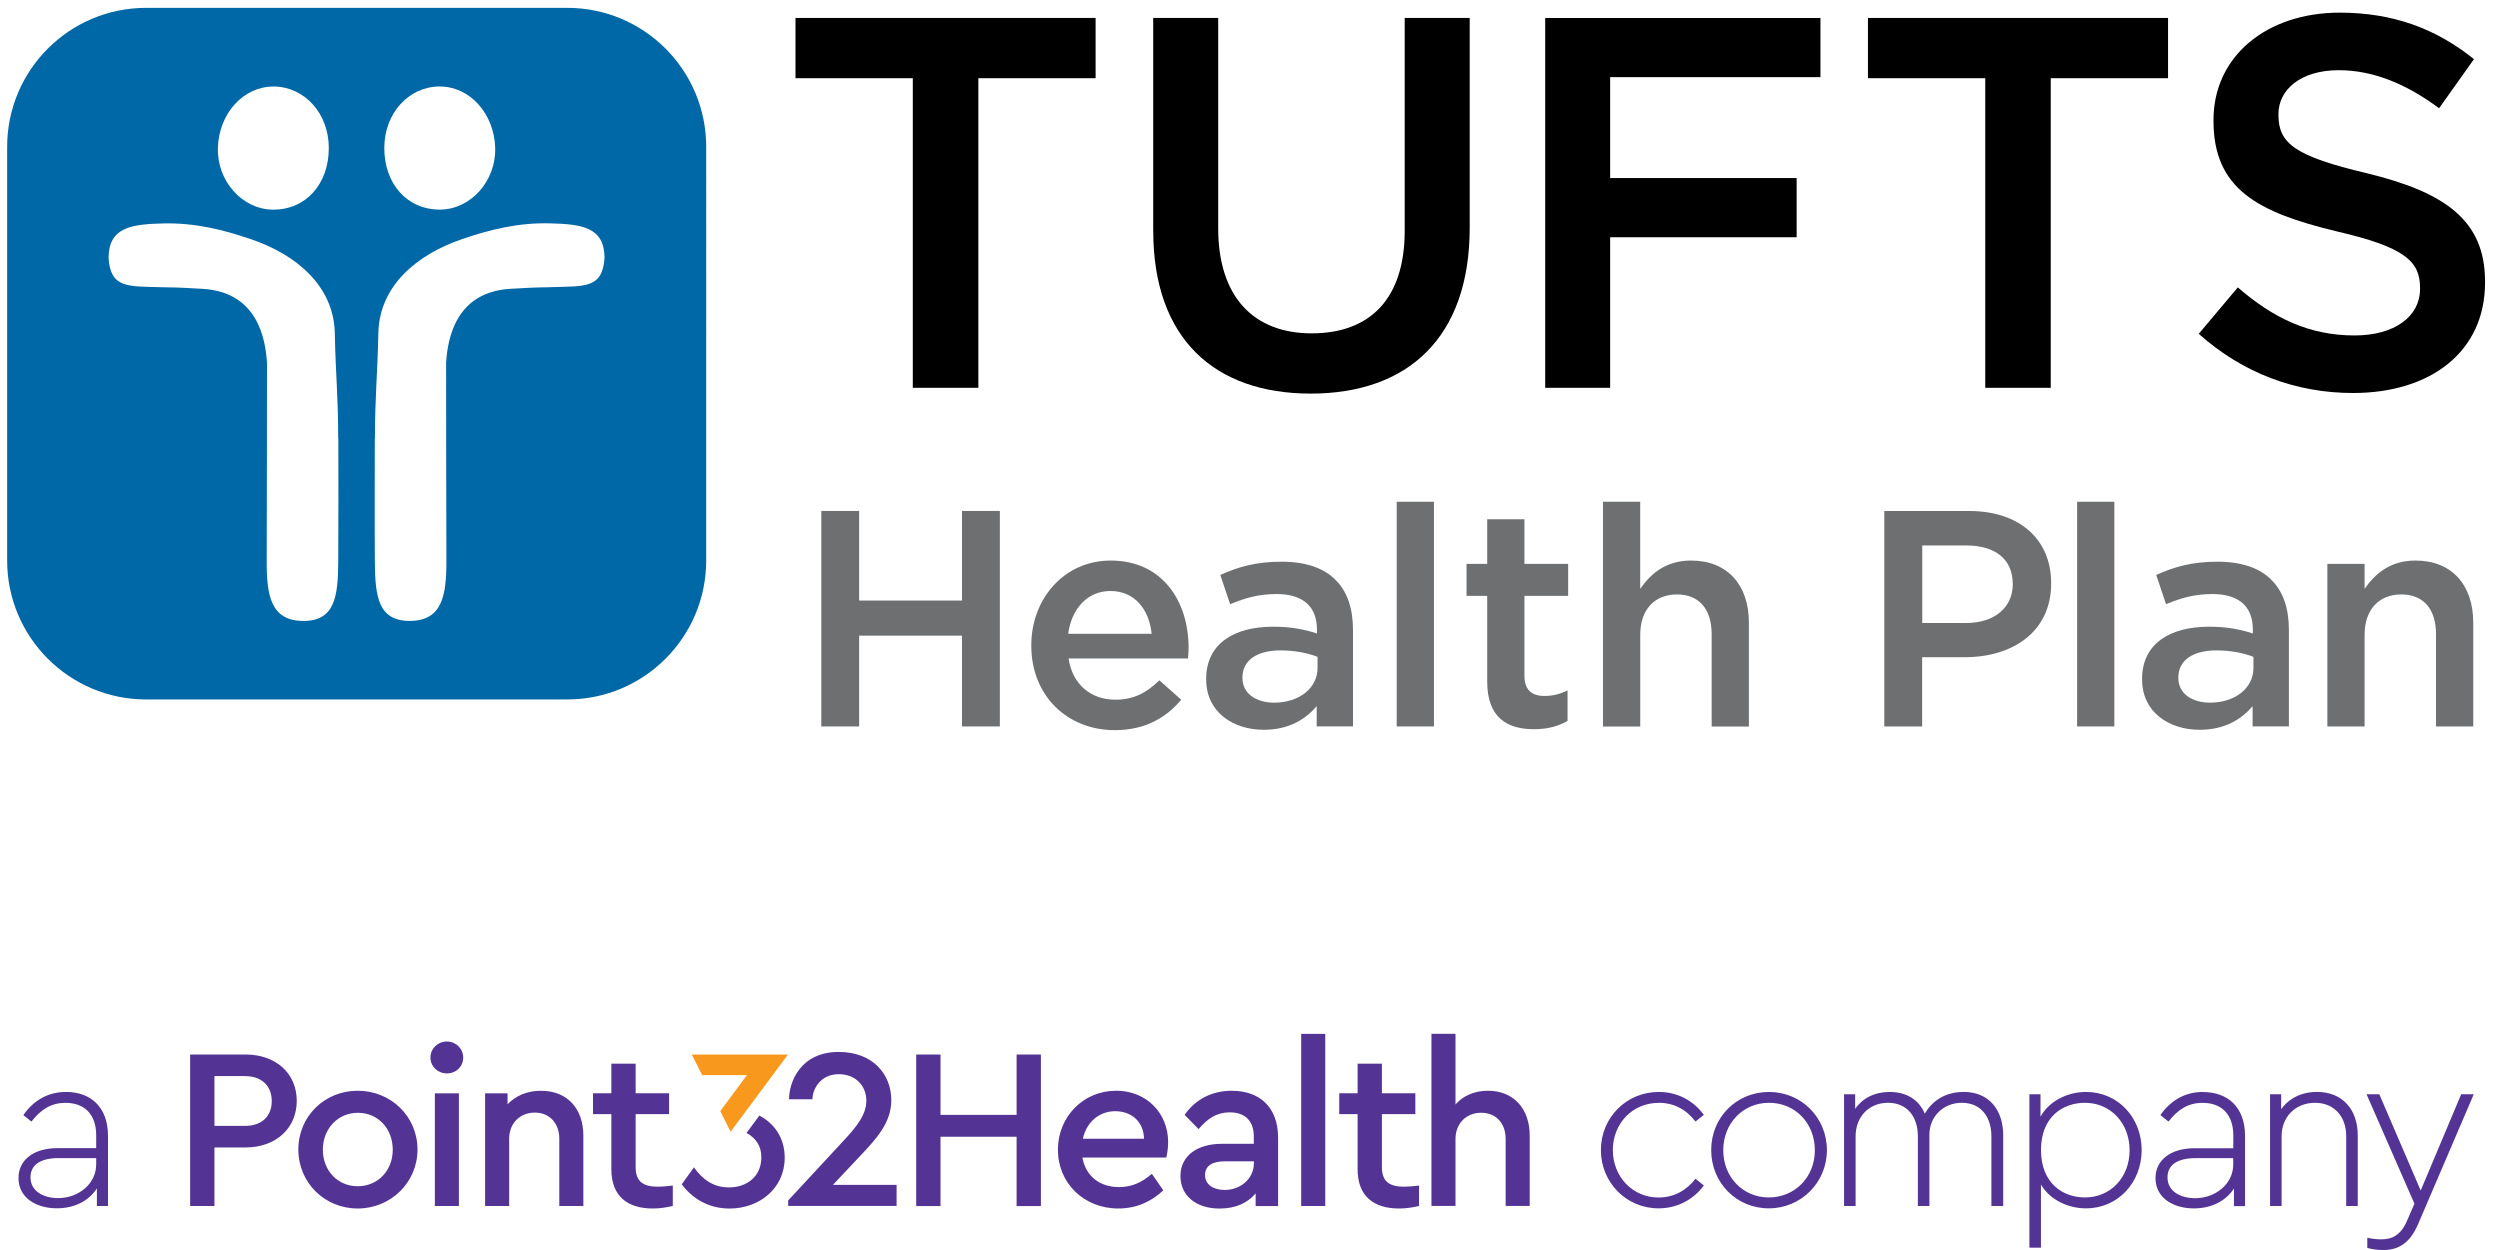 <?xml version="1.0" encoding="UTF-8"?>
<svg id="a" data-name="Layer 1" xmlns="http://www.w3.org/2000/svg" viewBox="0 0 500 250">
  <defs>
    <style>
      .d {
        fill: #533393;
      }

      .d, .e, .f, .g, .h {
        stroke-width: 0px;
      }

      .e {
        fill: #6d6f71;
      }

      .f {
        fill: #000;
      }

      .g {
        fill: #0068a6;
      }

      .h {
        fill: #f8981d;
      }
    </style>
  </defs>
  <g>
    <polygon class="f" points="182.56 15.64 159.1 15.64 159.1 3.59 219.12 3.59 219.12 15.64 195.67 15.64 195.67 77.56 182.56 77.56 182.56 15.64"/>
    <g>
      <path class="f" d="M230.64,46.18V3.59h13v42.05c0,13.74,7.08,21.03,18.7,21.03s18.6-6.87,18.6-20.5V3.59h13v41.95c0,22.09-12.47,33.18-31.8,33.18s-31.49-11.09-31.49-32.54"/>
      <polygon class="f" points="309.04 3.6 364.09 3.6 364.09 15.43 322.03 15.43 322.03 35.61 359.33 35.61 359.33 47.45 322.03 47.45 322.03 77.56 309.04 77.56 309.04 3.6"/>
      <polygon class="f" points="397.05 15.64 373.59 15.64 373.59 3.59 433.61 3.59 433.61 15.64 410.15 15.64 410.15 77.56 397.05 77.56 397.05 15.64"/>
      <path class="f" d="M439.74,66.78l7.82-9.3c7.08,6.13,14.26,9.61,23.35,9.61,8.03,0,13.1-3.8,13.1-9.3v-.21c0-5.28-2.96-8.14-16.69-11.31-15.75-3.8-24.62-8.45-24.62-22.08v-.21c0-12.68,10.57-21.45,25.25-21.45,10.78,0,19.34,3.27,26.84,9.3l-6.97,9.82c-6.66-4.96-13.31-7.61-20.08-7.61-7.61,0-12.05,3.91-12.05,8.77v.21c0,5.7,3.38,8.24,17.65,11.62,15.64,3.8,23.67,9.4,23.67,21.66v.21c0,13.84-10.88,22.09-26.41,22.09-11.31,0-21.98-3.91-30.85-11.84"/>
      <polygon class="e" points="164.26 102.19 171.83 102.19 171.83 120.11 192.4 120.11 192.4 102.19 199.97 102.19 199.97 145.29 192.4 145.29 192.4 127.13 171.83 127.13 171.83 145.29 164.26 145.29 164.26 102.19"/>
      <path class="e" d="M206.26,129.16v-.12c0-9.3,6.59-16.93,15.88-16.93,10.34,0,15.58,8.13,15.58,17.49,0,.67-.06,1.35-.12,2.09h-23.89c.8,5.3,4.56,8.25,9.36,8.25,3.63,0,6.22-1.35,8.8-3.88l4.37,3.88c-3.08,3.69-7.33,6.09-13.3,6.09-9.42,0-16.68-6.83-16.68-16.87M230.33,126.76c-.49-4.8-3.33-8.56-8.25-8.56-4.56,0-7.76,3.51-8.44,8.56h16.69Z"/>
      <path class="e" d="M241.23,135.93v-.12c0-7.02,5.48-10.47,13.42-10.47,3.63,0,6.22.55,8.74,1.35v-.8c0-4.62-2.83-7.08-8.07-7.08-3.63,0-6.34.8-9.29,2.03l-1.97-5.85c3.57-1.6,7.08-2.65,12.25-2.65,4.86,0,8.5,1.29,10.78,3.63,2.4,2.34,3.51,5.79,3.51,10.04v19.27h-7.26v-4.06c-2.22,2.65-5.6,4.74-10.59,4.74-6.09,0-11.51-3.51-11.51-10.04M263.51,133.59v-2.22c-1.91-.74-4.43-1.29-7.39-1.29-4.8,0-7.63,2.03-7.63,5.41v.12c0,3.14,2.77,4.92,6.34,4.92,4.93,0,8.68-2.83,8.68-6.96"/>
      <rect class="e" x="279.34" y="100.35" width="7.45" height="44.94"/>
      <path class="e" d="M297.44,136.3v-17.12h-4.13v-6.4h4.13v-8.93h7.45v8.93h8.74v6.4h-8.74v15.95c0,2.89,1.48,4.06,4,4.06,1.66,0,3.14-.37,4.62-1.11v6.1c-1.85,1.05-3.88,1.66-6.71,1.66-5.48,0-9.36-2.4-9.36-9.54"/>
      <path class="e" d="M320.59,100.35h7.45v17.42c2.09-3.01,5.11-5.66,10.16-5.66,7.33,0,11.58,4.92,11.58,12.44v20.75h-7.45v-18.47c0-5.05-2.53-7.94-6.96-7.94s-7.32,3.01-7.32,8.06v18.35h-7.45v-44.94Z"/>
      <path class="e" d="M376.87,102.2h16.99c10.1,0,16.37,5.73,16.37,14.4v.12c0,9.67-7.76,14.72-17.24,14.72h-8.56v13.85h-7.57v-43.1ZM393.25,124.6c5.72,0,9.3-3.2,9.3-7.69v-.12c0-5.05-3.63-7.7-9.3-7.7h-8.8v15.51h8.8Z"/>
      <rect class="e" x="415.42" y="100.35" width="7.45" height="44.94"/>
      <path class="e" d="M428.41,135.93v-.12c0-7.02,5.48-10.47,13.42-10.47,3.63,0,6.22.55,8.74,1.35v-.8c0-4.62-2.83-7.08-8.07-7.08-3.63,0-6.34.8-9.29,2.03l-1.97-5.85c3.57-1.6,7.08-2.65,12.25-2.65,4.86,0,8.5,1.29,10.78,3.63,2.4,2.34,3.51,5.79,3.51,10.04v19.27h-7.26v-4.06c-2.22,2.65-5.6,4.74-10.59,4.74-6.09,0-11.51-3.51-11.51-10.04M450.69,133.59v-2.22c-1.91-.74-4.43-1.29-7.39-1.29-4.8,0-7.63,2.03-7.63,5.41v.12c0,3.14,2.77,4.92,6.34,4.92,4.93,0,8.68-2.83,8.68-6.96"/>
      <path class="e" d="M465.47,112.78h7.45v4.99c2.09-3.01,5.11-5.66,10.16-5.66,7.33,0,11.57,4.92,11.57,12.44v20.75h-7.45v-18.47c0-5.05-2.53-7.94-6.96-7.94s-7.32,3.01-7.32,8.06v18.35h-7.45v-32.51Z"/>
      <path class="g" d="M113.46,1.57H29.23C13.88,1.57,1.43,14.01,1.43,29.36v82.74c0,15.35,12.44,27.79,27.79,27.79h84.23c15.35,0,27.79-12.44,27.79-27.79V29.36c0-15.35-12.44-27.79-27.79-27.79ZM87.91,17.3c6.04-.03,10.95,5.41,11.13,12.31.17,6.61-4.9,12.27-11.02,12.31-6.54.04-11.19-5.11-11.16-12.38.03-6.87,4.85-12.21,11.06-12.25ZM54.71,17.3c6.21.04,11.03,5.38,11.05,12.25.03,7.27-4.61,12.42-11.16,12.38-6.13-.04-11.2-5.7-11.02-12.31.17-6.9,5.09-12.34,11.12-12.31ZM67.65,112.34c-.05,6.94-.65,11.9-7.05,11.85-6.43-.05-7.28-5.08-7.26-11.97.03-13.21.06-26.4.06-39.61-.3-4.94-1.94-14.2-12.88-14.84-6.51-.38-5.08-.23-8.06-.32-6.8-.22-10.33.32-10.75-5.85.02-6.16,4.59-6.75,10.85-6.91,6.47-.17,12.14,1.28,17.64,3.15,8.99,3.06,16.56,9.3,16.76,18.8.17,8.46.68,12.58.68,21.05h.03c0,8.21.04,16.44-.02,24.66ZM110.17,57.44c-2.99.09-1.56-.05-8.07.32-10.94.64-12.58,9.91-12.88,14.84,0,13.21.03,26.4.06,39.61,0,6.89-.83,11.92-7.26,11.97-6.4.05-7-4.91-7.05-11.85-.06-8.22-.01-16.45-.01-24.66h.03c0-8.47.51-12.58.68-21.05.2-9.5,7.77-15.74,16.76-18.8,5.5-1.88,11.16-3.32,17.63-3.15,6.26.16,10.83.75,10.85,6.91-.42,6.17-3.95,5.63-10.75,5.85Z"/>
    </g>
  </g>
  <g>
    <path id="b" data-name="Wordmark" class="d" d="M392.69,218.39c-3.75,0-6.34,1.9-7.73,4.35-1.11-2.64-3.47-4.35-7.03-4.35-3.01,0-5.42,1.25-6.9,3.38v-2.92h-2.22v22.35h2.31v-13.93c0-3.89,2.64-6.71,6.48-6.71s5.97,2.78,5.97,6.71v13.93h2.31v-14.3c0-3.42,2.64-6.34,6.48-6.34s5.92,2.82,5.92,6.71v13.93h2.36v-14.12c0-5.09-2.82-8.7-7.96-8.7ZM492.24,218.85l-8.1,19.25-8.28-19.25h-2.55l9.58,21.89-1.43,3.29c-1.25,2.96-2.96,3.84-5.18,3.84-.88,0-1.76-.09-2.82-.32v2.04c1.02.28,2.18.42,3.15.42,3.1,0,5.37-1.39,6.99-5.14l11.15-26.01h-2.5ZM440.64,218.39c-3.52,0-6.43,1.57-8.56,4.63l1.62,1.3c1.76-2.27,3.8-3.75,6.8-3.75,3.66,0,6.16,2.13,6.16,6.53v2.55h-7.78c-4.67,0-7.78,2.31-7.78,5.97,0,3.98,3.56,6.06,7.68,6.06,3.52,0,6.39-1.48,8.01-3.98v3.52h2.22v-14.02c0-5.83-3.52-8.79-8.38-8.79ZM446.65,232.88c0,3.89-3.52,6.76-7.64,6.76-2.73,0-5.51-1.25-5.51-4.17,0-2.45,1.94-3.84,5.6-3.84h7.54v1.25ZM353.81,218.39c-6.48,0-11.57,5.04-11.57,11.62s5.09,11.66,11.52,11.66,11.62-5.14,11.62-11.66-5.14-11.62-11.57-11.62ZM353.77,239.49c-5.18,0-9.12-4.07-9.12-9.44s3.93-9.49,9.16-9.49,9.16,4.07,9.16,9.49-4.03,9.44-9.21,9.44ZM463.36,218.39c-3.1,0-5.6,1.3-7.13,3.47v-3.01h-2.22v22.35h2.31v-13.98c0-3.84,2.78-6.66,6.67-6.66s6.25,2.78,6.25,6.66v13.98h2.31v-14.12c0-5.09-2.96-8.7-8.19-8.7ZM417.22,218.39c-3.84,0-7.45,1.9-9.12,4.95v-4.49h-2.22v30.69h2.31v-12.64c1.71,2.96,5.28,4.77,9.03,4.77,6.34,0,11.11-5.14,11.11-11.66s-4.77-11.62-11.11-11.62ZM416.99,239.49c-4.4,0-8.79-2.82-8.79-9.49s4.4-9.44,8.79-9.44c5.18,0,8.93,4.12,8.93,9.49s-3.75,9.44-8.93,9.44ZM331.74,220.56c3.15,0,5.6,1.43,7.36,3.75l1.67-1.34c-2.04-2.78-5.18-4.58-9.02-4.58-6.48,0-11.57,5.14-11.57,11.62s5.09,11.66,11.52,11.66c3.84,0,7.03-1.81,9.07-4.58l-1.67-1.34c-1.8,2.31-4.26,3.75-7.41,3.75-5.18,0-9.12-4.17-9.12-9.49s3.93-9.44,9.16-9.44ZM86.97,241.2h4.81v-22.54h-4.81v22.54ZM71.54,218.15c-6.65,0-11.87,5.14-11.87,11.75s5.23,11.8,11.87,11.8,11.96-5.23,11.96-11.8-5.27-11.75-11.96-11.75ZM71.54,237.25c-3.99,0-6.97-3.12-6.97-7.3s2.98-7.39,7.01-7.39,6.97,3.17,6.97,7.39-3.03,7.3-7.01,7.3ZM89.39,208.3c-1.83,0-3.3,1.42-3.3,3.21s1.47,3.17,3.3,3.17,3.25-1.38,3.25-3.17-1.47-3.21-3.25-3.21ZM49.08,210.9h-11.05v30.3h4.86v-11.71h6.19c6.14,0,10.27-3.86,10.27-9.32s-4.13-9.27-10.27-9.27ZM48.99,225.18h-6.1v-9.96h6.1c3.48,0,5.36,2.07,5.36,5s-1.88,4.96-5.36,4.96ZM13.23,218.39c-3.52,0-6.43,1.57-8.56,4.63l1.62,1.3c1.76-2.27,3.79-3.75,6.8-3.75,3.65,0,6.15,2.13,6.15,6.52v2.54h-7.77c-4.67,0-7.77,2.31-7.77,5.97,0,3.98,3.56,6.06,7.68,6.06,3.52,0,6.38-1.48,8-3.98v3.52h2.22v-14.02c0-5.83-3.52-8.79-8.37-8.79ZM19.24,232.87c0,3.89-3.52,6.75-7.63,6.75-2.73,0-5.51-1.25-5.51-4.16,0-2.45,1.94-3.84,5.6-3.84h7.54v1.25ZM108.25,218.15c-2.84,0-5.13,1.01-6.74,2.71v-2.2h-4.49v22.54h4.81v-13.45c0-3.08,2.15-5.23,5.13-5.23s4.9,2.16,4.9,5.23v13.45h4.81v-14.09c0-5.28-3.12-8.95-8.43-8.95ZM260.24,241.2h4.81v-34.43h-4.81v34.43ZM223.22,218.15c-6.55,0-11.64,5.19-11.64,11.8s5.13,11.75,12.1,11.75c3.58,0,6.6-1.38,8.98-3.63l-2.29-3.31c-1.88,1.65-3.94,2.66-6.56,2.66-3.85,0-6.69-2.2-7.33-5.92h16.78c.14-.6.37-1.79.37-3.03,0-5.92-4.4-10.33-10.41-10.33ZM216.57,227.75c.73-3.35,3.3-5.51,6.46-5.51s5.68,1.97,5.78,5.51h-12.24ZM276.38,233.44v-10.61h6.69v-4.18h-6.69v-5.92h-4.86v5.92h-3.67v4.18h3.67v11.02c0,5.46,3.3,7.85,8.3,7.85,1.51,0,2.75-.23,3.99-.5v-4.09c-1.19.14-2.15.23-2.98.23-2.8,0-4.45-.92-4.45-3.9ZM246.41,218.15c-3.8,0-7.15,1.51-9.49,4.82l2.8,2.85c1.79-2.11,3.62-3.35,6.23-3.35,3.07,0,4.81,1.7,4.81,4.82v1.47h-6.37c-5.04,0-8.3,2.48-8.3,6.43s3.12,6.52,7.84,6.52c3.12,0,5.59-1.1,7.2-3.03v2.53h4.49v-13.64c0-6.24-3.8-9.41-9.21-9.41ZM250.77,232.66c0,3.08-2.66,5.33-5.82,5.33-2.2,0-3.94-1.01-3.94-2.98,0-1.84,1.42-2.75,3.99-2.75h5.78v.41ZM297.61,218.15c-2.75,0-5,1.01-6.51,2.75v-14.14h-4.81v34.43h4.81v-13.41c0-3.08,2.15-5.23,5.13-5.23s4.9,2.11,4.9,5.23v13.41h4.81v-14.09c0-5.28-3.16-8.95-8.34-8.95ZM151.87,223.12l-2.56,3.46c1.83,1.03,2.96,2.56,2.96,4.89,0,3.7-2.74,6.01-6.5,6.01-3.2,0-5.32-1.68-6.98-4.01l-2.44,3.39c2.04,2.75,5.27,4.85,9.55,4.85,5.96,0,11.04-4.03,11.04-10.17,0-4.18-2.29-6.97-5.06-8.42ZM203.32,222.98h-15.22v-12.07h-4.86v30.3h4.86v-13.86h15.22v13.86h4.86v-30.3h-4.86v12.07ZM127.13,233.44v-10.61h6.69v-4.18h-6.69v-5.92h-4.86v5.92h-3.67v4.18h3.67v11.02c0,5.46,3.3,7.85,8.3,7.85,1.51,0,2.75-.23,3.99-.5v-4.09c-1.19.14-2.15.23-2.98.23-2.8,0-4.45-.92-4.45-3.9ZM171.9,231.33c3.3-3.49,6.36-6.74,6.36-11.29,0-5.13-3.63-9.65-10.51-9.65-7.67,0-9.94,6.03-9.94,9.46h4.68c0-1.89,1.47-5.01,5.28-5.01,3.51,0,5.5,2.5,5.5,5.27s-1.79,5.1-4.86,8.36l-10.77,11.62v1.1h21.68v-4.22h-12.73l5.32-5.65Z"/>
    <polygon id="c" data-name="Symbol" class="h" points="157.6 210.9 146.12 226.35 144.05 222.22 149.39 215.03 140.43 215.03 138.36 210.9 157.6 210.9"/>
  </g>
</svg>